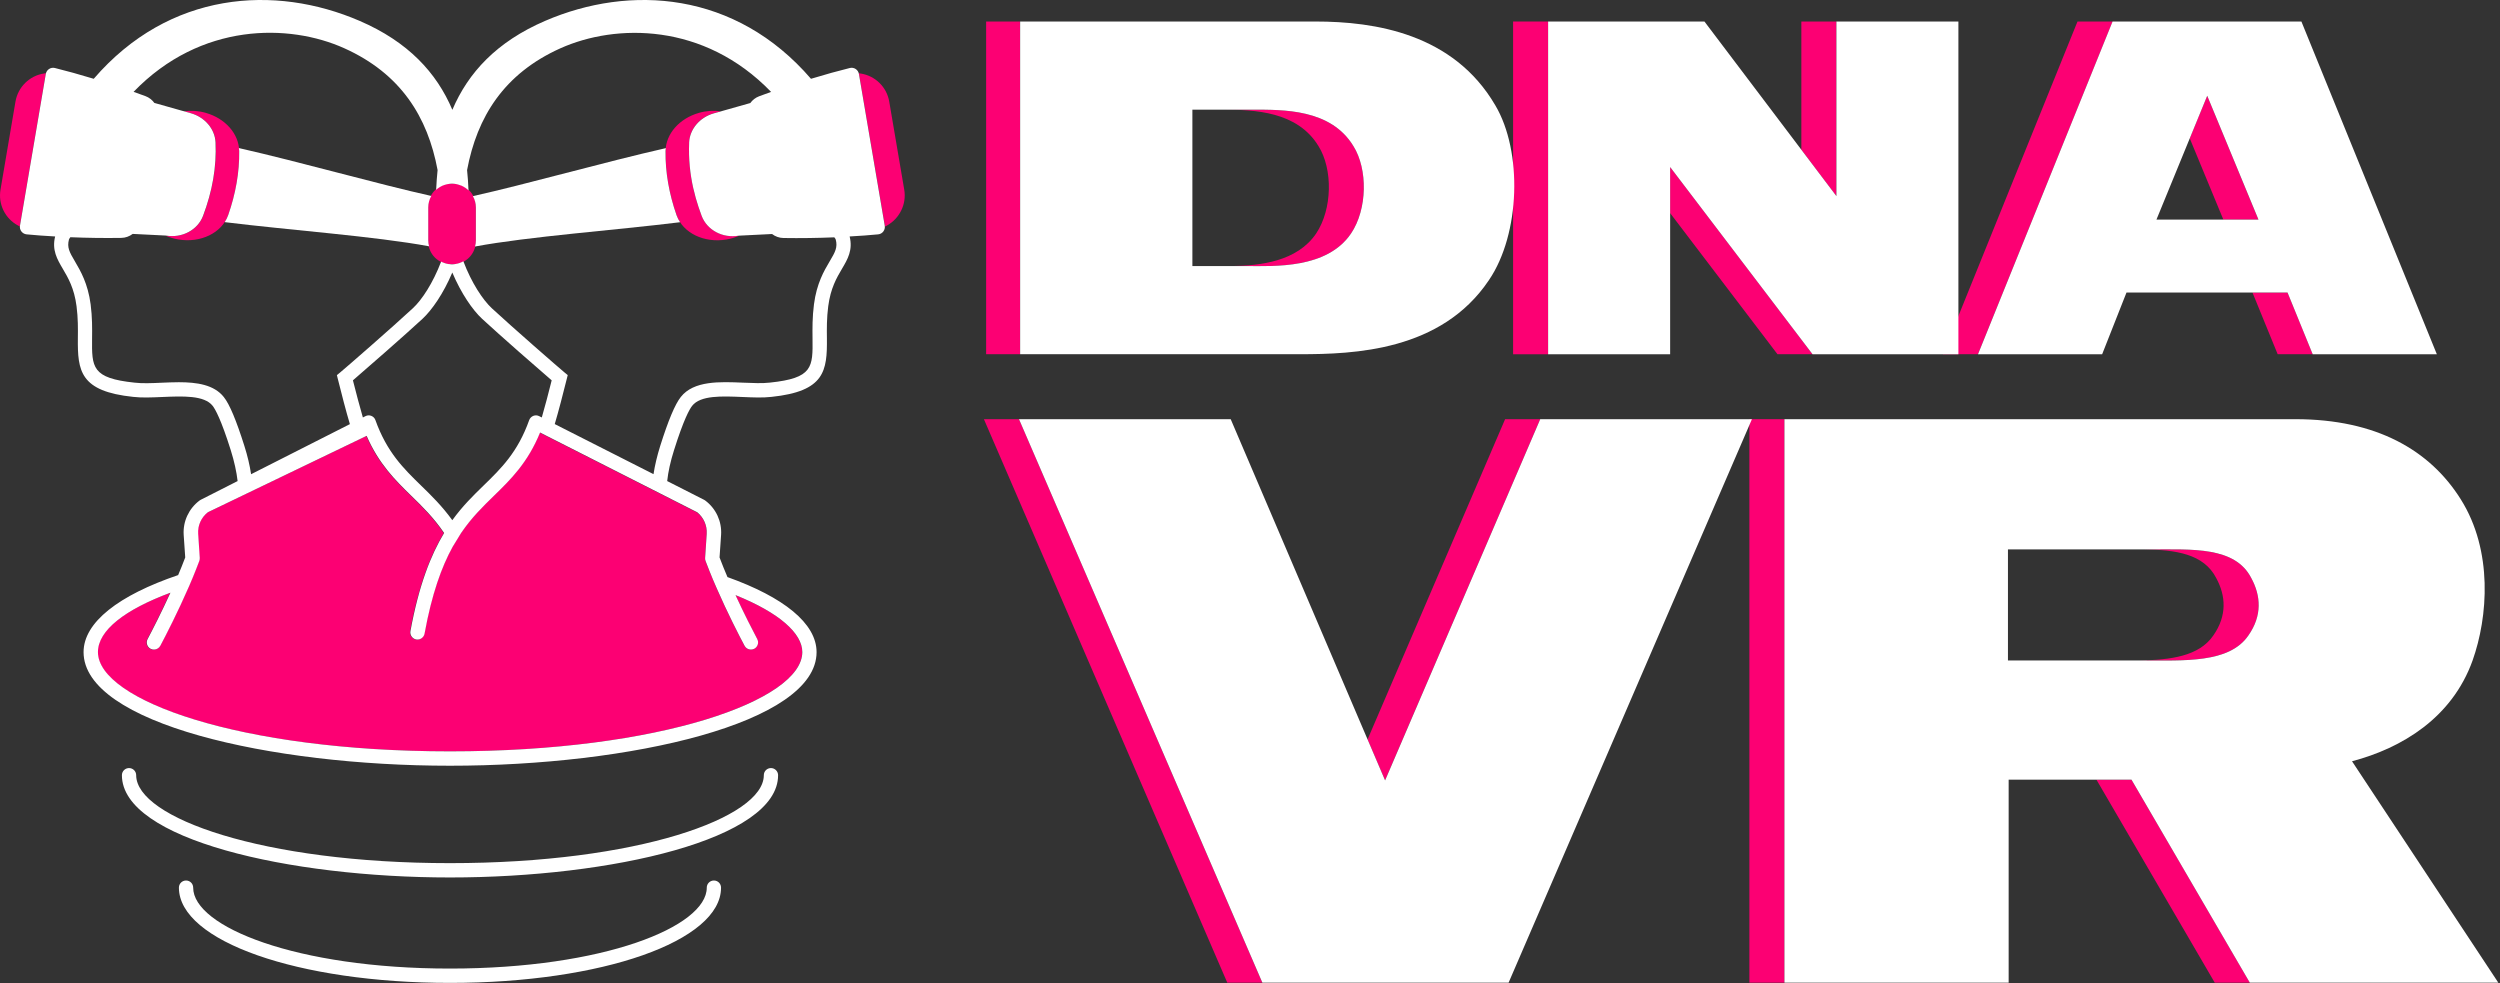 <svg width="89" height="35" viewBox="0 0 89 35" fill="none" xmlns="http://www.w3.org/2000/svg">
<rect x="0" y="0" width="89" height="35" fill="#333333" stroke="none"/>
<path d="M65.374 6.981V0.766H64.128V5.33L65.374 6.981Z" fill="#FC0073"/>
<path d="M59.456 7.586L63.278 12.61H64.526L59.456 5.945V7.586Z" fill="#FC0073"/>
<path d="M55.114 0.766H53.866V12.612H55.114V0.766Z" fill="#FC0073"/>
<path d="M78.576 3.41L77.954 4.923L79.151 7.817H80.4L78.576 3.41Z" fill="#FC0073"/>
<path d="M80.188 10.415L81.085 12.61H82.332L81.436 10.415H80.188Z" fill="#FC0073"/>
<path d="M73.959 0.766L69.169 12.61H70.415L75.208 0.766H73.959Z" fill="#FC0073"/>
<path d="M65.376 6.981V0.766H69.719V12.612H64.527L59.457 5.947V12.612H55.113V0.766H60.678L65.376 6.981Z" fill="white"/>
<path d="M81.93 0.766L86.752 12.612H82.332L81.436 10.415H75.703L74.836 12.612H70.416L75.207 0.766H81.93ZM80.401 7.817L78.577 3.41L76.77 7.817H80.401Z" fill="white"/>
<path d="M49.308 27.78L54.831 14.923H53.582L48.685 26.325L49.308 27.78Z" fill="#FC0073"/>
<path d="M35.027 14.923L43.691 34.983H44.939L36.276 14.923H35.027Z" fill="#FC0073"/>
<path d="M63.527 14.923H62.278V34.983H63.527V14.923Z" fill="#FC0073"/>
<path d="M76.159 23.513H76.22C77.764 23.513 79.361 23.618 80.042 22.623C80.54 21.916 80.487 21.208 80.146 20.58C79.571 19.453 78.053 19.559 76.561 19.559H76.325C77.447 19.575 78.453 19.711 78.898 20.58C79.239 21.208 79.29 21.916 78.794 22.623C78.288 23.362 77.278 23.494 76.159 23.513Z" fill="#FC0073"/>
<path d="M74.632 27.755L78.845 34.983H80.094L75.88 27.755H74.632Z" fill="#FC0073"/>
<path d="M36.315 12.61V1.317L36.311 0.766H35.106V12.61H36.394H36.315Z" fill="#FC0073"/>
<path d="M44.94 34.983L36.276 14.923H43.813L49.309 27.782L54.832 14.923H62.369L53.706 34.983H44.94Z" fill="white"/>
<path d="M87.605 17.778C88.757 19.61 88.573 21.969 88.024 23.513C87.292 25.556 85.512 26.63 83.732 27.101L88.94 34.983H80.093L75.88 27.755H71.508V34.983H63.526V14.923H81.716C84.594 14.923 86.506 16.023 87.605 17.778ZM76.22 23.513C77.764 23.513 79.361 23.618 80.042 22.623C80.54 21.915 80.487 21.208 80.146 20.58C79.571 19.453 78.053 19.559 76.561 19.559H71.483V23.513H76.22Z" fill="white"/>
<path d="M0.709 8.034L1.628 2.634C1.63 2.624 1.634 2.614 1.636 2.604L1.565 2.616C1.047 2.697 0.64 3.099 0.551 3.615L0.018 6.751C-0.071 7.267 0.181 7.784 0.644 8.03L0.707 8.063C0.709 8.055 0.707 8.046 0.709 8.034Z" fill="#FC0073"/>
<path d="M16.022 31.238C10.28 31.238 4.34 29.877 4.34 27.597C4.34 27.456 4.454 27.343 4.594 27.343C4.734 27.343 4.848 27.457 4.848 27.597C4.848 29.108 9.337 30.728 16.02 30.728C22.702 30.728 27.192 29.108 27.192 27.597C27.192 27.456 27.306 27.343 27.445 27.343C27.585 27.343 27.7 27.457 27.7 27.597C27.703 29.877 21.763 31.238 16.022 31.238Z" fill="white"/>
<path d="M16.021 34.991C10.608 34.991 6.369 33.502 6.369 31.6C6.369 31.459 6.483 31.346 6.623 31.346C6.765 31.346 6.877 31.46 6.877 31.6C6.877 32.991 10.551 34.481 16.019 34.481C21.487 34.481 25.161 32.991 25.161 31.6C25.161 31.459 25.275 31.346 25.415 31.346C25.557 31.346 25.669 31.46 25.669 31.6C25.673 33.502 21.432 34.991 16.021 34.991Z" fill="white"/>
<path d="M7.328 4.019L7.324 4.017C7.06 3.942 6.796 3.928 6.55 3.962L6.8 4.032C7.298 4.174 7.655 4.592 7.677 5.069C7.718 5.947 7.558 6.818 7.232 7.685C7.041 8.188 6.485 8.485 5.91 8.386L5.885 8.385C6.029 8.448 6.182 8.497 6.347 8.524C7.141 8.66 7.901 8.292 8.123 7.658C8.389 6.901 8.525 6.139 8.515 5.372C8.505 4.767 8.023 4.216 7.328 4.019Z" fill="#FC0073"/>
<path d="M25.409 4.032L25.659 3.962C25.411 3.928 25.149 3.942 24.885 4.017L24.881 4.019C24.186 4.216 23.702 4.767 23.694 5.374C23.684 6.141 23.822 6.901 24.086 7.66C24.308 8.294 25.068 8.662 25.862 8.526C26.027 8.499 26.183 8.45 26.324 8.387L26.299 8.388C25.724 8.487 25.169 8.189 24.978 7.687C24.649 6.82 24.491 5.949 24.533 5.071C24.554 4.592 24.911 4.174 25.409 4.032Z" fill="#FC0073"/>
<path d="M16.121 9.409H16.062C15.609 9.409 15.243 9.042 15.243 8.589V7.354C15.243 6.901 15.609 6.534 16.062 6.534H16.121C16.574 6.534 16.94 6.901 16.94 7.354V8.589C16.94 9.042 16.574 9.409 16.121 9.409Z" fill="#FC0073"/>
<path d="M32.191 6.753L31.657 3.617C31.569 3.1 31.161 2.699 30.643 2.618L30.572 2.606C30.574 2.616 30.578 2.626 30.58 2.636L31.5 8.036C31.502 8.046 31.502 8.055 31.502 8.067L31.567 8.034C32.025 7.784 32.279 7.269 32.191 6.753Z" fill="#FC0073"/>
<path d="M16.021 26.75C23.521 26.75 28.559 24.922 28.559 23.215C28.559 22.549 27.746 21.815 26.183 21.188C26.496 21.868 26.799 22.453 26.956 22.753C27.021 22.877 26.974 23.032 26.85 23.097C26.813 23.117 26.771 23.127 26.73 23.127C26.639 23.127 26.551 23.078 26.503 22.991C26.309 22.62 25.895 21.821 25.511 20.942C25.424 20.741 25.338 20.538 25.255 20.333C25.206 20.213 25.161 20.093 25.115 19.973C25.104 19.939 25.098 19.902 25.1 19.866C25.121 19.561 25.141 19.269 25.157 19.009C25.176 18.712 25.047 18.424 24.81 18.241L19.214 15.402C18.771 16.483 18.163 17.078 17.572 17.654C17.177 18.038 16.777 18.43 16.403 18.98C16.31 19.125 16.241 19.24 16.102 19.472C15.708 20.189 15.359 21.151 15.101 22.563C15.076 22.701 14.944 22.794 14.804 22.768C14.666 22.743 14.574 22.611 14.599 22.471C14.899 20.835 15.326 19.762 15.798 18.978C15.424 18.428 15.024 18.038 14.629 17.652C14.062 17.098 13.477 16.523 13.04 15.52L7.389 18.239C7.153 18.424 7.025 18.71 7.042 19.007C7.058 19.267 7.078 19.559 7.099 19.864C7.101 19.902 7.097 19.937 7.084 19.973C7.046 20.073 7.007 20.174 6.968 20.274C6.887 20.477 6.804 20.678 6.717 20.877C6.324 21.783 5.896 22.615 5.696 22.993C5.65 23.079 5.562 23.129 5.469 23.129C5.428 23.129 5.388 23.119 5.349 23.099C5.225 23.034 5.178 22.879 5.243 22.754C5.408 22.443 5.729 21.819 6.056 21.104C4.437 21.704 3.475 22.445 3.475 23.217C3.482 24.922 8.521 26.75 16.021 26.75Z" fill="#FC0073"/>
<path d="M31.497 8.034L30.578 2.634C30.552 2.482 30.403 2.383 30.253 2.421C29.845 2.521 29.373 2.653 28.871 2.805C26.183 -0.314 22.426 -0.56 19.404 0.744C17.685 1.485 16.665 2.586 16.104 3.91C15.543 2.584 14.523 1.485 12.804 0.744C9.782 -0.56 6.025 -0.314 3.337 2.805C2.835 2.653 2.363 2.521 1.955 2.421C1.806 2.383 1.656 2.482 1.63 2.634L0.711 8.034C0.685 8.185 0.793 8.327 0.947 8.343C1.25 8.373 1.597 8.398 1.963 8.418C1.843 8.901 2.034 9.226 2.235 9.568C2.426 9.892 2.642 10.258 2.725 10.902C2.78 11.324 2.776 11.706 2.772 12.041C2.76 13.207 2.849 13.932 4.743 14.129C5.054 14.165 5.405 14.149 5.777 14.133C6.511 14.102 7.271 14.068 7.571 14.448C7.663 14.567 7.87 14.929 8.216 16.03C8.342 16.432 8.421 16.799 8.459 17.126L7.143 17.794C7.13 17.8 7.118 17.808 7.106 17.817C6.722 18.105 6.509 18.562 6.539 19.039C6.555 19.285 6.572 19.557 6.594 19.845C6.515 20.054 6.431 20.264 6.342 20.473C4.225 21.192 2.975 22.156 2.975 23.216C2.975 25.747 9.608 27.26 16.021 27.26C22.434 27.26 29.07 25.747 29.07 23.216C29.07 22.191 27.894 21.257 25.898 20.544C25.799 20.312 25.703 20.077 25.616 19.845C25.636 19.557 25.655 19.285 25.671 19.039C25.701 18.562 25.49 18.105 25.104 17.817C25.092 17.81 25.081 17.802 25.067 17.794L23.752 17.126C23.787 16.799 23.866 16.434 23.994 16.03C24.34 14.929 24.547 14.567 24.64 14.448C24.939 14.068 25.699 14.102 26.433 14.133C26.805 14.149 27.156 14.165 27.463 14.129C29.361 13.932 29.45 13.207 29.438 12.041C29.434 11.704 29.43 11.324 29.485 10.902C29.57 10.258 29.784 9.892 29.975 9.568C30.178 9.226 30.367 8.901 30.247 8.418C30.613 8.398 30.958 8.373 31.263 8.343C31.415 8.329 31.523 8.187 31.497 8.034ZM25.159 19.007C25.144 19.267 25.124 19.559 25.102 19.864C25.1 19.902 25.104 19.937 25.118 19.971C25.163 20.091 25.21 20.211 25.258 20.331C25.34 20.536 25.425 20.739 25.514 20.94C25.898 21.821 26.311 22.621 26.506 22.989C26.551 23.076 26.64 23.125 26.733 23.125C26.772 23.125 26.813 23.115 26.853 23.096C26.977 23.03 27.024 22.875 26.959 22.751C26.801 22.451 26.498 21.866 26.185 21.186C27.748 21.815 28.562 22.55 28.562 23.214C28.562 24.922 23.523 26.748 16.023 26.748C8.524 26.748 3.487 24.92 3.487 23.214C3.487 22.441 4.45 21.701 6.068 21.1C5.741 21.815 5.421 22.439 5.255 22.751C5.19 22.875 5.237 23.03 5.361 23.096C5.399 23.115 5.44 23.125 5.482 23.125C5.572 23.125 5.661 23.076 5.708 22.989C5.909 22.611 6.336 21.779 6.73 20.873C6.817 20.674 6.901 20.471 6.98 20.27C7.019 20.17 7.059 20.069 7.096 19.969C7.108 19.935 7.114 19.898 7.112 19.86C7.09 19.555 7.071 19.264 7.055 19.003C7.035 18.706 7.165 18.418 7.401 18.235L13.052 15.516C13.489 16.519 14.074 17.094 14.641 17.648C15.037 18.032 15.437 18.424 15.811 18.974C15.338 19.758 14.911 20.832 14.612 22.467C14.586 22.605 14.679 22.739 14.816 22.765C14.954 22.79 15.088 22.698 15.114 22.56C15.372 21.145 15.72 20.184 16.114 19.468C16.254 19.236 16.323 19.122 16.415 18.976C16.789 18.426 17.189 18.036 17.585 17.65C18.175 17.075 18.786 16.48 19.227 15.398L24.823 18.237C25.049 18.422 25.179 18.708 25.159 19.007ZM19.288 14.862L19.195 14.815C19.13 14.781 19.054 14.777 18.985 14.805C18.918 14.833 18.863 14.888 18.839 14.957C18.431 16.101 17.841 16.677 17.216 17.284C16.852 17.638 16.468 18.012 16.102 18.519C15.736 18.012 15.352 17.638 14.988 17.284C14.364 16.675 13.775 16.101 13.365 14.957C13.342 14.888 13.289 14.833 13.22 14.805C13.151 14.777 13.076 14.781 13.011 14.815L12.918 14.862C12.804 14.47 12.674 13.974 12.564 13.54C13.009 13.158 14.409 11.935 15.043 11.348C15.38 11.034 15.787 10.447 16.102 9.702C16.417 10.445 16.823 11.034 17.161 11.348C17.795 11.935 19.193 13.158 19.64 13.54C19.532 13.974 19.402 14.47 19.288 14.862ZM29.534 9.308C29.339 9.637 29.074 10.087 28.977 10.835C28.918 11.292 28.922 11.692 28.926 12.045C28.938 13.075 28.942 13.461 27.406 13.621C27.136 13.653 26.803 13.637 26.453 13.623C25.63 13.588 24.697 13.546 24.236 14.133C24.029 14.395 23.791 14.965 23.503 15.877C23.391 16.237 23.312 16.57 23.265 16.88L19.749 15.097C19.886 14.636 20.048 14.009 20.172 13.509L20.211 13.353L20.087 13.251C19.932 13.125 18.217 11.631 17.508 10.973C17.187 10.674 16.785 10.067 16.496 9.302C16.413 9.348 16.321 9.381 16.224 9.397C16.181 9.405 16.136 9.411 16.09 9.411C16.053 9.411 16.017 9.405 15.98 9.399C15.98 9.401 15.98 9.401 15.982 9.403C15.884 9.389 15.791 9.358 15.704 9.314C15.415 10.075 15.017 10.68 14.696 10.975C13.988 11.633 12.273 13.127 12.117 13.253L11.993 13.355L12.032 13.511C12.156 14.011 12.318 14.638 12.456 15.099L8.939 16.882C8.892 16.572 8.815 16.239 8.701 15.879C8.413 14.967 8.175 14.395 7.968 14.135C7.62 13.694 7.004 13.607 6.368 13.607C6.161 13.607 5.952 13.617 5.751 13.625C5.401 13.641 5.068 13.655 4.796 13.623C3.265 13.463 3.268 13.079 3.278 12.047C3.282 11.694 3.286 11.294 3.227 10.837C3.129 10.089 2.863 9.639 2.67 9.31C2.467 8.968 2.382 8.806 2.455 8.526C2.461 8.503 2.481 8.477 2.506 8.445C3.091 8.469 3.711 8.479 4.318 8.469C4.47 8.467 4.609 8.414 4.724 8.327L5.907 8.386C6.482 8.485 7.037 8.187 7.228 7.685C7.557 6.818 7.714 5.947 7.673 5.069C7.651 4.592 7.295 4.174 6.797 4.032L5.495 3.664C5.417 3.558 5.31 3.471 5.178 3.422C5.039 3.37 4.897 3.319 4.755 3.27C7.149 0.791 10.296 0.835 12.255 1.717C14.269 2.622 15.226 4.164 15.578 6.054C15.555 6.284 15.537 6.519 15.527 6.757C15.598 6.694 15.679 6.643 15.765 6.605C15.785 6.597 15.805 6.592 15.825 6.584C15.85 6.576 15.876 6.568 15.901 6.562C15.917 6.558 15.935 6.554 15.953 6.552C15.998 6.544 16.043 6.538 16.09 6.538C16.14 6.538 16.189 6.544 16.236 6.552C16.254 6.556 16.271 6.56 16.289 6.564C16.317 6.57 16.344 6.58 16.37 6.59C16.39 6.597 16.411 6.603 16.431 6.611C16.523 6.653 16.606 6.708 16.679 6.777C16.671 6.532 16.651 6.292 16.628 6.056C16.982 4.166 17.937 2.624 19.951 1.719C21.913 0.839 25.057 0.793 27.451 3.272C27.309 3.321 27.168 3.372 27.028 3.426C26.896 3.475 26.788 3.561 26.711 3.668L25.409 4.036C24.911 4.178 24.555 4.596 24.533 5.073C24.533 5.08 24.533 5.088 24.533 5.098C24.533 5.1 24.533 5.104 24.533 5.106C24.512 5.646 24.563 6.186 24.685 6.722C24.687 6.731 24.691 6.741 24.693 6.749C24.716 6.848 24.74 6.944 24.767 7.043C24.779 7.082 24.791 7.122 24.803 7.161C24.823 7.23 24.842 7.297 24.866 7.366C24.901 7.474 24.939 7.581 24.98 7.689C25.171 8.191 25.726 8.489 26.301 8.39L27.485 8.331C27.599 8.418 27.739 8.471 27.89 8.473C28.497 8.483 29.117 8.473 29.702 8.449C29.727 8.479 29.747 8.507 29.753 8.53C29.824 8.804 29.737 8.968 29.534 9.308Z" fill="white"/>
<path d="M23.693 5.374C23.693 5.34 23.701 5.307 23.705 5.273C21.499 5.774 18.719 6.564 16.835 6.982C16.902 7.102 16.941 7.238 16.941 7.385V8.562C16.941 8.636 16.93 8.707 16.91 8.776C18.828 8.418 21.881 8.199 24.211 7.911C24.16 7.833 24.116 7.75 24.085 7.661C23.821 6.901 23.683 6.138 23.693 5.374Z" fill="white"/>
<path d="M15.354 6.976C13.47 6.558 10.701 5.77 8.504 5.271C8.508 5.305 8.514 5.338 8.516 5.372C8.526 6.138 8.388 6.899 8.124 7.657C8.093 7.746 8.049 7.831 7.998 7.908C10.318 8.195 13.357 8.412 15.275 8.768C15.258 8.702 15.246 8.633 15.246 8.56V7.383C15.246 7.236 15.287 7.098 15.354 6.976Z" fill="white"/>
<path d="M44.571 3.904H43.553C44.657 3.906 46.187 3.962 46.939 5.203C47.453 6.022 47.435 7.445 46.855 8.312C46.179 9.312 44.864 9.456 43.86 9.472H44.384C45.358 9.472 47.243 9.58 48.097 8.312C48.68 7.445 48.696 6.022 48.184 5.203C47.378 3.873 45.683 3.904 44.571 3.904Z" fill="#FC0073"/>
<path d="M46.832 0.766C48.954 0.766 51.744 1.199 53.233 3.75C54.207 5.39 54.123 8.327 53.01 9.966C51.315 12.502 48.2 12.61 46.267 12.61H36.317V0.766H46.832ZM48.098 8.311C48.681 7.444 48.696 6.022 48.182 5.202C47.377 3.873 45.684 3.904 44.571 3.904H42.449V9.472H44.382C45.359 9.472 47.241 9.58 48.098 8.311Z" fill="white"/>
</svg>
